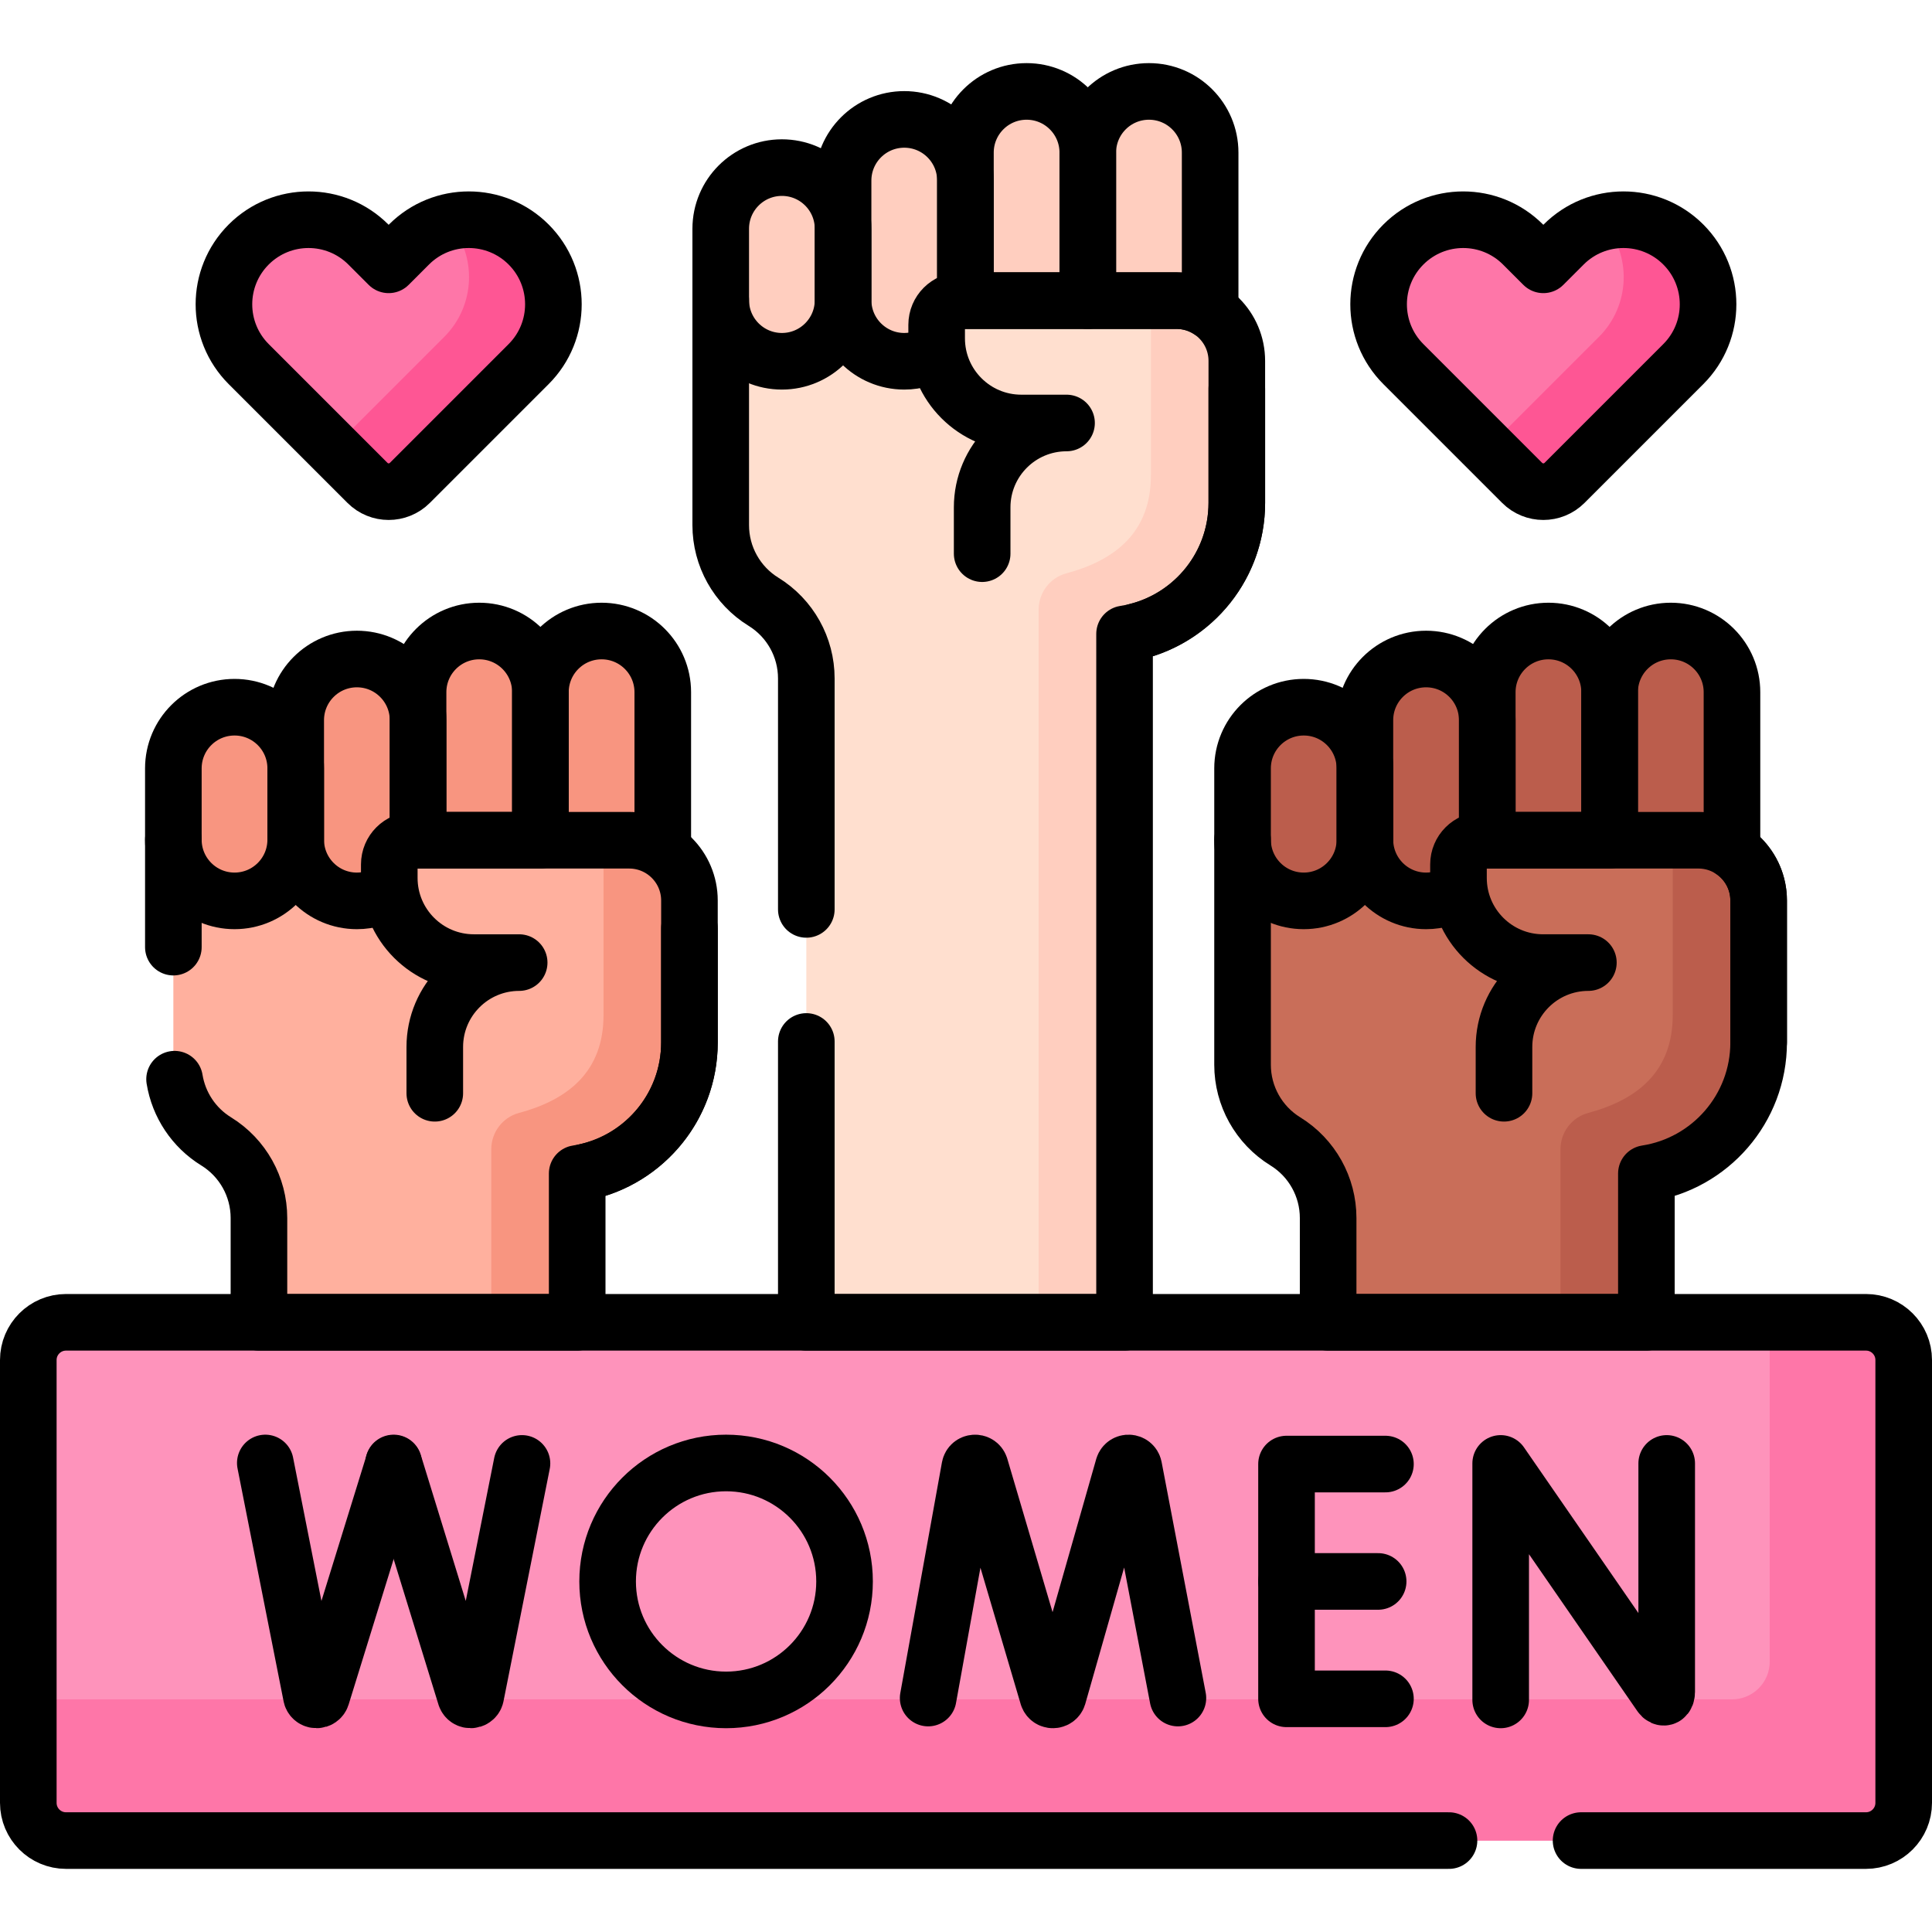 <svg version="1.1" id="Capa_1" xmlns="http://www.w3.org/2000/svg" xmlns:xlink="http://www.w3.org/1999/xlink" x="0px" y="0px" viewBox="0 0 512 512" style="enable-background:new 0 0 512 512;" xml:space="preserve">
<g>
	<g>
		<g>
			<path style="fill:#FFDFCF;" d="M311.795,79.671h-55.945v-0.142c0,0.048-0.007,0.094-0.007,0.142h-1.213&#10;&#9;&#9;&#9;&#9;c-3.539,0-6.408,2.869-6.408,6.408v3.588c0,1.169,0.09,2.317,0.262,3.438c-2.545,1.662-5.58,2.637-8.847,2.637&#10;&#9;&#9;&#9;&#9;c-8.954,0-16.213-7.259-16.213-16.213c0,8.954-7.259,16.213-16.213,16.213S191,88.483,191,79.529v59.641&#10;&#9;&#9;&#9;&#9;c0,8.279,4.293,15.966,11.341,20.309h0c7.048,4.343,11.341,12.03,11.341,20.309v171.636h84.338V167.99&#10;&#9;&#9;&#9;&#9;c16.848-2.595,29.749-17.155,29.749-34.729V95.644C327.768,86.823,320.617,79.671,311.795,79.671z"/>
			<g>
				<path style="fill:#FFCEBF;" d="M311.795,79.671H305V126c0,14.919-9.297,22.428-22.414,25.944&#10;&#9;&#9;&#9;&#9;&#9;c-4.342,1.164-7.335,5.138-7.335,9.634v189.847h22.768V167.99c16.848-2.595,29.749-17.155,29.749-34.729V95.644&#10;&#9;&#9;&#9;&#9;&#9;C327.768,86.823,320.617,79.671,311.795,79.671z"/>
			</g>
			<path style="fill:#FFCEBF;" d="M311.796,80.671c3.338,0,6.413,1.111,8.906,2.965V40.441c0-8.954-7.259-16.213-16.213-16.213&#10;&#9;&#9;&#9;&#9;s-16.213,7.259-16.213,16.213v40.231H311.796z"/>
			<path style="fill:#FFCEBF;" d="M288.276,80.671V40.441c0-8.954-7.259-16.213-16.213-16.213s-16.213,7.259-16.213,16.213v40.231&#10;&#9;&#9;&#9;&#9;H288.276z"/>
			<path style="fill:#FFCEBF;" d="M239.638,31.645L239.638,31.645c-8.954,0-16.213,7.259-16.213,16.213v31.671&#10;&#9;&#9;&#9;&#9;c0,8.954,7.259,16.213,16.213,16.213h0c8.954,0,16.213-7.259,16.213-16.213V47.857C255.851,38.903,248.592,31.645,239.638,31.645&#10;&#9;&#9;&#9;&#9;z"/>
			<path style="fill:#FFCEBF;" d="M207.213,44.418L207.213,44.418c-8.954,0-16.213,7.259-16.213,16.213v18.898&#10;&#9;&#9;&#9;&#9;c0,8.954,7.259,16.213,16.213,16.213h0c8.954,0,16.213-7.259,16.213-16.213V60.631C223.425,51.677,216.167,44.418,207.213,44.418&#10;&#9;&#9;&#9;&#9;z"/>
			<path style="fill:#FE93BB;" d="M494.5,487.772h-477c-5.523,0-10-4.477-10-10V360.425c0-5.523,4.477-10,10-10h477&#10;&#9;&#9;&#9;&#9;c5.523,0,10,4.477,10,10v117.347C504.5,483.295,500.023,487.772,494.5,487.772z"/>
			<path style="fill:#FE76A8;" d="M494.5,350.425H469v89.923c0,5.523-4.477,10-10,10H7.5v27.425c0,5.523,4.477,10,10,10h477&#10;&#9;&#9;&#9;&#9;c5.523,0,10-4.477,10-10V360.425C504.5,354.902,500.023,350.425,494.5,350.425z"/>
			<path style="fill:#FE76A8;" d="M414.388,64.793L409,70.182l-5.388-5.388c-8.754-8.754-22.947-8.754-31.701,0l0,0&#10;&#9;&#9;&#9;&#9;c-8.754,8.754-8.754,22.947,0,31.701l31.477,31.477c3.1,3.1,8.125,3.1,11.225,0l31.477-31.477c8.754-8.754,8.754-22.947,0-31.701&#10;&#9;&#9;&#9;&#9;l0,0C437.335,56.04,423.142,56.04,414.388,64.793z"/>
			<path style="fill:#FE5694;" d="M446.089,64.794L446.089,64.794c-5.737-5.737-13.804-7.688-21.151-5.906&#10;&#9;&#9;&#9;&#9;c7.521,8.807,7.135,22.05-1.195,30.379l-29.531,29.531l9.174,9.174c3.1,3.1,8.125,3.1,11.225,0l31.477-31.477&#10;&#9;&#9;&#9;&#9;C454.843,87.74,454.843,73.547,446.089,64.794z"/>
			<path style="fill:#FE76A8;" d="M108.388,64.793L103,70.182l-5.388-5.388c-8.754-8.754-22.947-8.754-31.701,0l0,0&#10;&#9;&#9;&#9;&#9;c-8.754,8.754-8.754,22.947,0,31.701l31.477,31.477c3.1,3.1,8.125,3.1,11.225,0l31.477-31.477c8.754-8.754,8.754-22.947,0-31.701&#10;&#9;&#9;&#9;&#9;l0,0C131.335,56.04,117.142,56.04,108.388,64.793z"/>
			<path style="fill:#FE5694;" d="M140.089,64.794L140.089,64.794c-5.737-5.737-13.804-7.688-21.151-5.906&#10;&#9;&#9;&#9;&#9;c7.521,8.807,7.135,22.05-1.195,30.379l-29.531,29.531l9.174,9.174c3.1,3.1,8.125,3.1,11.225,0l31.477-31.477&#10;&#9;&#9;&#9;&#9;C148.843,87.74,148.843,73.547,140.089,64.794z"/>
			<g>
				<path style="fill:#FFB09E;" d="M166.737,222.671h-55.945v-0.142c0,0.048-0.007,0.094-0.007,0.142h-1.213&#10;&#9;&#9;&#9;&#9;&#9;c-3.539,0-6.408,2.869-6.408,6.408v3.588c0,1.169,0.09,2.317,0.262,3.438c-2.545,1.662-5.58,2.637-8.847,2.637&#10;&#9;&#9;&#9;&#9;&#9;c-8.954,0-16.213-7.259-16.213-16.213c0,8.954-7.259,16.213-16.213,16.213h0c-8.954,0-16.213-7.259-16.213-16.213v59.641&#10;&#9;&#9;&#9;&#9;&#9;c0,8.279,4.293,15.966,11.341,20.309h0c7.048,4.343,11.341,12.03,11.341,20.309v28.636h84.338V310.99&#10;&#9;&#9;&#9;&#9;&#9;c16.848-2.595,29.749-17.155,29.749-34.729v-37.617C182.71,229.823,175.559,222.671,166.737,222.671z"/>
				<path style="fill:#F89580;" d="M166.737,223.671c3.338,0,6.413,1.111,8.906,2.965v-43.195c0-8.954-7.259-16.213-16.213-16.213&#10;&#9;&#9;&#9;&#9;&#9;s-16.213,7.259-16.213,16.213v40.231H166.737z"/>
				<path style="fill:#F89580;" d="M143.218,223.671v-40.231c0-8.954-7.259-16.213-16.213-16.213s-16.213,7.259-16.213,16.213&#10;&#9;&#9;&#9;&#9;&#9;v40.231H143.218z"/>
				<path style="fill:#F89580;" d="M94.58,174.645L94.58,174.645c-8.954,0-16.213,7.259-16.213,16.213v31.671&#10;&#9;&#9;&#9;&#9;&#9;c0,8.954,7.259,16.213,16.213,16.213h0c8.954,0,16.213-7.259,16.213-16.213v-31.671&#10;&#9;&#9;&#9;&#9;&#9;C110.792,181.903,103.534,174.645,94.58,174.645z"/>
				<path style="fill:#FFB09E;" d="M62.154,187.418L62.154,187.418c-8.954,0-16.213,7.259-16.213,16.213v18.898&#10;&#9;&#9;&#9;&#9;&#9;c0,8.954,7.259,16.213,16.213,16.213h0c8.954,0,16.213-7.259,16.213-16.213v-18.898&#10;&#9;&#9;&#9;&#9;&#9;C78.367,194.677,71.108,187.418,62.154,187.418z"/>
				<path style="fill:#F89580;" d="M62.154,187.418L62.154,187.418c-8.954,0-16.213,7.259-16.213,16.213v18.898&#10;&#9;&#9;&#9;&#9;&#9;c0,8.954,7.259,16.213,16.213,16.213h0c8.954,0,16.213-7.259,16.213-16.213v-18.898&#10;&#9;&#9;&#9;&#9;&#9;C78.367,194.677,71.108,187.418,62.154,187.418z"/>
				<g>
					<path style="fill:#F89580;" d="M152.961,350.425V310.99c16.848-2.595,29.749-17.155,29.749-34.729v-37.617&#10;&#9;&#9;&#9;&#9;&#9;&#9;c0-8.822-7.151-15.973-15.973-15.973h-6.795V269c0,14.919-9.297,22.428-22.414,25.944c-4.342,1.164-7.335,5.138-7.335,9.634&#10;&#9;&#9;&#9;&#9;&#9;&#9;v45.847H152.961z"/>
				</g>
			</g>
			<g>
				<path style="fill:#C96E59;" d="M450.085,222.671h-55.945v-0.142c0,0.048-0.007,0.094-0.007,0.142h-1.213&#10;&#9;&#9;&#9;&#9;&#9;c-3.539,0-6.408,2.869-6.408,6.408v3.588c0,1.169,0.09,2.317,0.262,3.438c-2.545,1.662-5.58,2.637-8.847,2.637&#10;&#9;&#9;&#9;&#9;&#9;c-8.954,0-16.213-7.259-16.213-16.213c0,8.954-7.259,16.213-16.213,16.213h0c-8.954,0-16.213-7.259-16.213-16.213v59.641&#10;&#9;&#9;&#9;&#9;&#9;c0,8.279,4.293,15.966,11.341,20.309h0c7.048,4.343,11.341,12.03,11.341,20.309v28.636h84.338V310.99&#10;&#9;&#9;&#9;&#9;&#9;c16.848-2.595,29.749-17.155,29.749-34.729v-37.617C466.058,229.823,458.907,222.671,450.085,222.671z"/>
				<g>
					<path style="fill:#BB5D4C;" d="M436.31,350.425V310.99c16.848-2.595,29.749-17.155,29.749-34.729v-37.617&#10;&#9;&#9;&#9;&#9;&#9;&#9;c0-8.822-7.151-15.973-15.973-15.973h-6.795V269c0,14.919-9.297,22.428-22.414,25.944c-4.342,1.164-7.335,5.138-7.335,9.634&#10;&#9;&#9;&#9;&#9;&#9;&#9;v45.847H436.31z"/>
				</g>
				<path style="fill:#BB5D4C;" d="M450.085,223.671c3.338,0,6.413,1.111,8.906,2.965v-43.195c0-8.954-7.259-16.213-16.213-16.213&#10;&#9;&#9;&#9;&#9;&#9;s-16.213,7.259-16.213,16.213v40.231H450.085z"/>
				<path style="fill:#BB5D4C;" d="M426.566,223.671v-40.231c0-8.954-7.259-16.213-16.213-16.213s-16.213,7.259-16.213,16.213&#10;&#9;&#9;&#9;&#9;&#9;v40.231H426.566z"/>
				<path style="fill:#BB5D4C;" d="M377.928,174.645L377.928,174.645c-8.954,0-16.213,7.259-16.213,16.213v31.671&#10;&#9;&#9;&#9;&#9;&#9;c0,8.954,7.259,16.213,16.213,16.213h0c8.954,0,16.213-7.259,16.213-16.213v-31.671&#10;&#9;&#9;&#9;&#9;&#9;C394.141,181.903,386.882,174.645,377.928,174.645z"/>
				<path style="fill:#FFB09E;" d="M345.503,187.418L345.503,187.418c-8.954,0-16.213,7.259-16.213,16.213v18.898&#10;&#9;&#9;&#9;&#9;&#9;c0,8.954,7.259,16.213,16.213,16.213h0c8.954,0,16.213-7.259,16.213-16.213v-18.898&#10;&#9;&#9;&#9;&#9;&#9;C361.715,194.677,354.457,187.418,345.503,187.418z"/>
				<path style="fill:#BB5D4C;" d="M345.503,187.418L345.503,187.418c-8.954,0-16.213,7.259-16.213,16.213v18.898&#10;&#9;&#9;&#9;&#9;&#9;c0,8.954,7.259,16.213,16.213,16.213h0c8.954,0,16.213-7.259,16.213-16.213v-18.898&#10;&#9;&#9;&#9;&#9;&#9;C361.715,194.677,354.457,187.418,345.503,187.418z"/>
			</g>
		</g>
	</g>
	<g>
		<path style="fill:none;stroke:#000000;stroke-width:15;stroke-linecap:round;stroke-linejoin:round;stroke-miterlimit:10;" d="&#10;&#9;&#9;&#9;M191,79.529v59.641c0,8.279,4.293,15.966,11.341,20.309h0c7.048,4.343,11.341,12.03,11.341,20.309V241"/>
		<path style="fill:none;stroke:#000000;stroke-width:15;stroke-linecap:round;stroke-linejoin:round;stroke-miterlimit:10;" d="&#10;&#9;&#9;&#9;M213.682,276v74.425h84.338V167.99c16.848-2.595,29.749-17.155,29.749-34.729V103"/>
		<path style="fill:none;stroke:#000000;stroke-width:15;stroke-linecap:round;stroke-linejoin:round;stroke-miterlimit:10;" d="&#10;&#9;&#9;&#9;M311.795,79.671c3.298,0,6.361,1.001,8.906,2.713V40.441c0-8.954-7.259-16.213-16.213-16.213s-16.213,7.259-16.213,16.213v39.231&#10;&#9;&#9;&#9;H311.795z"/>
		<path style="fill:none;stroke:#000000;stroke-width:15;stroke-linecap:round;stroke-linejoin:round;stroke-miterlimit:10;" d="&#10;&#9;&#9;&#9;M288.276,79.671V40.441c0-8.954-7.259-16.213-16.213-16.213s-16.213,7.259-16.213,16.213v39.231H288.276z"/>
		<path style="fill:none;stroke:#000000;stroke-width:15;stroke-linejoin:round;stroke-miterlimit:10;" d="M255.844,79.671&#10;&#9;&#9;&#9;c0-0.048,0.007-0.094,0.007-0.142V47.857c0-8.954-7.259-16.213-16.213-16.213s-16.213,7.259-16.213,16.213v31.671&#10;&#9;&#9;&#9;c0,8.954,7.259,16.213,16.213,16.213c3.267,0,6.302-0.975,8.847-2.637"/>
		<path style="fill:none;stroke:#000000;stroke-width:15;stroke-linecap:round;stroke-linejoin:round;stroke-miterlimit:10;" d="&#10;&#9;&#9;&#9;M207.213,44.418L207.213,44.418c-8.954,0-16.213,7.259-16.213,16.213v18.898c0,8.954,7.259,16.213,16.213,16.213h0&#10;&#9;&#9;&#9;c8.954,0,16.213-7.259,16.213-16.213V60.631C223.425,51.677,216.167,44.418,207.213,44.418z"/>
		<path style="fill:none;stroke:#000000;stroke-width:15;stroke-linecap:round;stroke-linejoin:round;stroke-miterlimit:10;" d="&#10;&#9;&#9;&#9;M397.695,450.492v-62.67l42.371,61.355c0.786,1.135,1.627,0.579,1.627-0.801v-60.554"/>
		<path style="fill:none;stroke:#000000;stroke-width:15;stroke-linecap:round;stroke-linejoin:round;stroke-miterlimit:10;" d="&#10;&#9;&#9;&#9;M245.971,450.002l11.036-61.143c0.276-1.432,2.273-1.566,2.737-0.183l17.953,60.85c0.435,1.296,2.271,1.287,2.693-0.014&#10;&#9;&#9;&#9;l17.34-60.826c0.45-1.386,2.448-1.274,2.739,0.155l11.689,61.162"/>
		
			<polyline style="fill:none;stroke:#000000;stroke-width:15;stroke-linecap:round;stroke-linejoin:round;stroke-miterlimit:10;" points="&#10;&#9;&#9;&#9;367.156,387.991 340.941,387.991 340.941,450.205 367.156,450.205 &#9;&#9;"/>
		
			<line style="fill:none;stroke:#000000;stroke-width:15;stroke-linecap:round;stroke-linejoin:round;stroke-miterlimit:10;" x1="365.223" y1="419.098" x2="340.941" y2="419.098"/>
		<path style="fill:none;stroke:#000000;stroke-width:15;stroke-linecap:round;stroke-linejoin:round;stroke-miterlimit:10;" d="&#10;&#9;&#9;&#9;M70.308,387.705l12.233,61.844c0.45,1.266,2.245,1.254,2.677-0.018l19.101-61.711"/>
		<path style="fill:none;stroke:#000000;stroke-width:15;stroke-linecap:round;stroke-linejoin:round;stroke-miterlimit:10;" d="&#10;&#9;&#9;&#9;M104.319,387.705l19.052,61.844c0.45,1.266,2.245,1.254,2.677-0.018l12.282-61.711"/>
		
			<circle style="fill:none;stroke:#000000;stroke-width:15;stroke-linecap:round;stroke-linejoin:round;stroke-miterlimit:10;" cx="192.42" cy="419.098" r="31.394"/>
		<path style="fill:none;stroke:#000000;stroke-width:15;stroke-linecap:round;stroke-linejoin:round;stroke-miterlimit:10;" d="&#10;&#9;&#9;&#9;M419,487.772h75.5c5.523,0,10-4.477,10-10V360.425c0-5.523-4.477-10-10-10h-477c-5.523,0-10,4.477-10,10v117.347&#10;&#9;&#9;&#9;c0,5.523,4.477,10,10,10H384"/>
		<path style="fill:none;stroke:#000000;stroke-width:15;stroke-linecap:round;stroke-linejoin:round;stroke-miterlimit:10;" d="&#10;&#9;&#9;&#9;M414.388,64.793L409,70.182l-5.388-5.388c-8.754-8.754-22.947-8.754-31.701,0l0,0c-8.754,8.754-8.754,22.947,0,31.701&#10;&#9;&#9;&#9;l31.477,31.477c3.1,3.1,8.125,3.1,11.225,0l31.477-31.477c8.754-8.754,8.754-22.947,0-31.701l0,0&#10;&#9;&#9;&#9;C437.335,56.04,423.142,56.04,414.388,64.793z"/>
		<path style="fill:none;stroke:#000000;stroke-width:15;stroke-linecap:round;stroke-linejoin:round;stroke-miterlimit:10;" d="&#10;&#9;&#9;&#9;M108.388,64.793L103,70.182l-5.388-5.388c-8.754-8.754-22.947-8.754-31.701,0l0,0c-8.754,8.754-8.754,22.947,0,31.701&#10;&#9;&#9;&#9;l31.477,31.477c3.1,3.1,8.125,3.1,11.225,0l31.477-31.477c8.754-8.754,8.754-22.947,0-31.701l0,0&#10;&#9;&#9;&#9;C131.335,56.04,117.142,56.04,108.388,64.793z"/>
		<g>
			<path style="fill:none;stroke:#000000;stroke-width:15;stroke-linecap:round;stroke-linejoin:round;stroke-miterlimit:10;" d="&#10;&#9;&#9;&#9;&#9;M301,167.398c15.365-3.756,26.768-17.615,26.768-34.137V95.644c0-8.822-7.151-15.973-15.973-15.973h-57.165&#10;&#9;&#9;&#9;&#9;c-3.539,0-6.408,2.869-6.408,6.408v3.588c0,12.387,10.042,22.429,22.429,22.429h11.993c-12.35,0-22.362,10.012-22.362,22.362&#10;&#9;&#9;&#9;&#9;v12.269"/>
		</g>
		<path style="fill:none;stroke:#000000;stroke-width:15;stroke-linejoin:round;stroke-miterlimit:10;" d="M175.643,225.384v-41.944&#10;&#9;&#9;&#9;c0-8.954-7.259-16.213-16.213-16.213s-16.213,7.259-16.213,16.213v39.231"/>
		<path style="fill:none;stroke:#000000;stroke-width:15;stroke-linejoin:round;stroke-miterlimit:10;" d="M143.218,222.671v-39.231&#10;&#9;&#9;&#9;c0-8.954-7.259-16.213-16.213-16.213s-16.213,7.259-16.213,16.213v39.231H143.218z"/>
		<path style="fill:none;stroke:#000000;stroke-width:15;stroke-linejoin:round;stroke-miterlimit:10;" d="M110.785,222.671&#10;&#9;&#9;&#9;c0-0.048,0.007-0.094,0.007-0.142v-31.671c0-8.954-7.259-16.213-16.213-16.213s-16.213,7.259-16.213,16.213v31.671&#10;&#9;&#9;&#9;c0,8.954,7.259,16.213,16.213,16.213c3.267,0,6.302-0.975,8.847-2.637"/>
		<path style="fill:none;stroke:#000000;stroke-width:15;stroke-linejoin:round;stroke-miterlimit:10;" d="M62.154,187.418&#10;&#9;&#9;&#9;L62.154,187.418c-8.954,0-16.213,7.259-16.213,16.213v18.898c0,8.954,7.259,16.213,16.213,16.213h0&#10;&#9;&#9;&#9;c8.954,0,16.213-7.259,16.213-16.213v-18.898C78.367,194.677,71.108,187.418,62.154,187.418z"/>
		<path style="fill:none;stroke:#000000;stroke-width:15;stroke-linejoin:round;stroke-miterlimit:10;" d="M458.991,225.384v-41.944&#10;&#9;&#9;&#9;c0-8.954-7.259-16.213-16.213-16.213s-16.213,7.259-16.213,16.213v39.231"/>
		<path style="fill:none;stroke:#000000;stroke-width:15;stroke-linejoin:round;stroke-miterlimit:10;" d="M426.566,222.671v-39.231&#10;&#9;&#9;&#9;c0-8.954-7.259-16.213-16.213-16.213s-16.213,7.259-16.213,16.213v39.231H426.566z"/>
		<path style="fill:none;stroke:#000000;stroke-width:15;stroke-linejoin:round;stroke-miterlimit:10;" d="M394.133,222.671&#10;&#9;&#9;&#9;c0-0.048,0.007-0.094,0.007-0.142v-31.671c0-8.954-7.259-16.213-16.213-16.213s-16.213,7.259-16.213,16.213v31.671&#10;&#9;&#9;&#9;c0,8.954,7.259,16.213,16.213,16.213c3.267,0,6.302-0.975,8.847-2.637"/>
		<path style="fill:none;stroke:#000000;stroke-width:15;stroke-linejoin:round;stroke-miterlimit:10;" d="M345.503,187.418&#10;&#9;&#9;&#9;L345.503,187.418c-8.954,0-16.213,7.259-16.213,16.213v18.898c0,8.954,7.259,16.213,16.213,16.213h0&#10;&#9;&#9;&#9;c8.954,0,16.213-7.259,16.213-16.213v-18.898C361.715,194.677,354.457,187.418,345.503,187.418z"/>
		<g>
			<path style="fill:none;stroke:#000000;stroke-width:15;stroke-linecap:round;stroke-linejoin:round;stroke-miterlimit:10;" d="&#10;&#9;&#9;&#9;&#9;M466.058,276.261v-37.617c0-8.822-7.151-15.973-15.973-15.973h-57.164c-3.539,0-6.408,2.869-6.408,6.408v3.588&#10;&#9;&#9;&#9;&#9;c0,12.387,10.042,22.429,22.429,22.429h11.993c-12.35,0-22.362,10.012-22.362,22.362v12.269"/>
		</g>
		<path style="fill:none;stroke:#000000;stroke-width:15;stroke-linecap:round;stroke-linejoin:round;stroke-miterlimit:10;" d="&#10;&#9;&#9;&#9;M329.29,222.529v59.641c0,8.279,4.293,15.966,11.341,20.309h0c7.048,4.343,11.341,12.03,11.341,20.309v27.636h84.338V310.99&#10;&#9;&#9;&#9;c16.848-2.595,29.749-17.155,29.749-34.729v-37.617c0-5.524-2.805-10.392-7.067-13.26"/>
		
			<line style="fill:none;stroke:#000000;stroke-width:15;stroke-linecap:round;stroke-linejoin:round;stroke-miterlimit:10;" x1="45.942" y1="222.529" x2="45.942" y2="251"/>
		<path style="fill:none;stroke:#000000;stroke-width:15;stroke-linecap:round;stroke-linejoin:round;stroke-miterlimit:10;" d="&#10;&#9;&#9;&#9;M46.263,286c1.102,6.77,5.074,12.816,11.019,16.479h0c7.048,4.343,11.341,12.03,11.341,20.309v27.636h84.338V310.99&#10;&#9;&#9;&#9;c16.848-2.595,29.749-17.155,29.749-34.729V246"/>
		<g>
			<path style="fill:none;stroke:#000000;stroke-width:15;stroke-linecap:round;stroke-linejoin:round;stroke-miterlimit:10;" d="&#10;&#9;&#9;&#9;&#9;M115.224,289.728v-12.269c0-12.35,10.012-22.362,22.362-22.362h-11.993c-12.387,0-22.429-10.042-22.429-22.429v-3.588&#10;&#9;&#9;&#9;&#9;c0-3.539,2.869-6.408,6.408-6.408h57.165c8.822,0,15.973,7.151,15.973,15.973v37.617c0,16.858-11.871,30.944-27.71,34.354"/>
		</g>
	</g>
</g>
<g>
</g>
<g>
</g>
<g>
</g>
<g>
</g>
<g>
</g>
<g>
</g>
<g>
</g>
<g>
</g>
<g>
</g>
<g>
</g>
<g>
</g>
<g>
</g>
<g>
</g>
<g>
</g>
<g>
</g>
</svg>